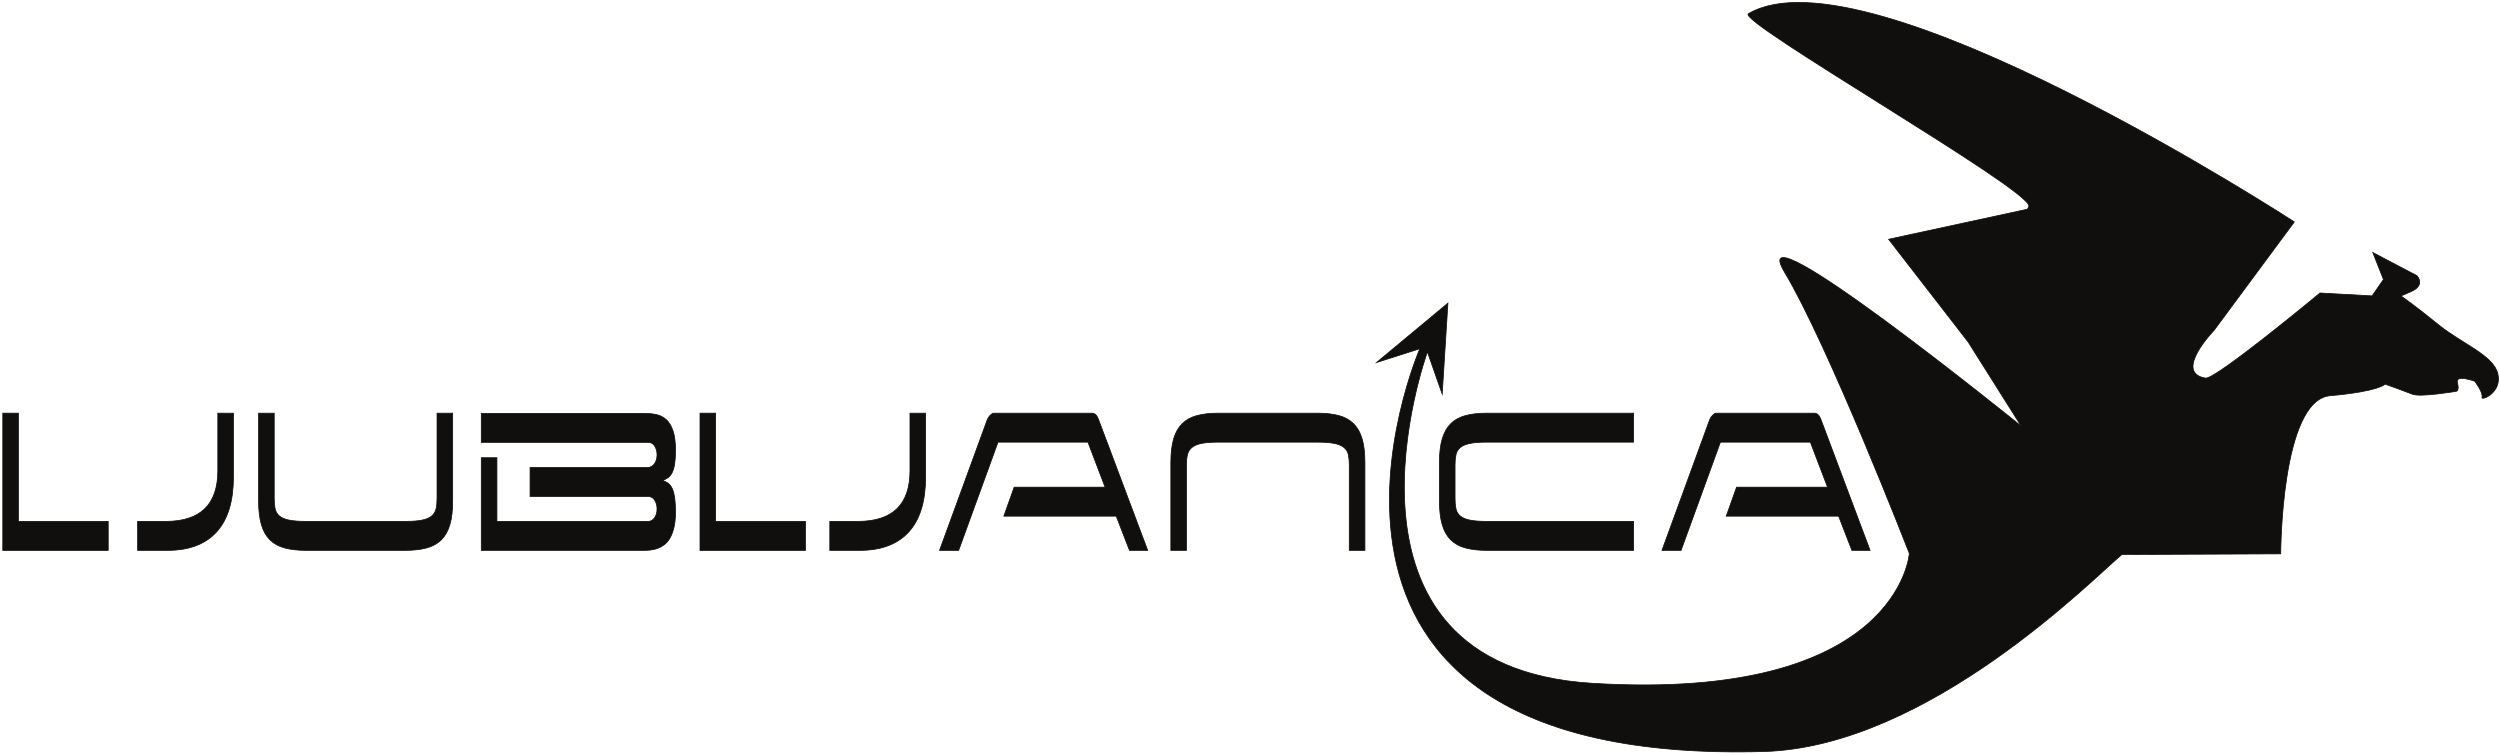 <svg width="942" height="284" viewBox="0 0 942 284" fill="none" xmlns="http://www.w3.org/2000/svg">
<path d="M40.773 207.38H1.053V155.681H6.937V196.462H40.773V207.38Z" fill="#100F0D" stroke="#100F0D" stroke-width="0.288" stroke-miterlimit="22.926"/>
<path d="M87.956 179.772C87.956 188.854 85.851 195.728 81.637 200.386C77.422 205.048 71.263 207.381 63.163 207.381H51.861V196.461H62.433C75.528 196.461 82.075 190.088 82.075 177.334V155.682H87.956V179.772Z" fill="#100F0D" stroke="#100F0D" stroke-width="0.288" stroke-miterlimit="22.926"/>
<path d="M348.766 179.772C348.766 188.854 346.66 195.728 342.45 200.386C338.232 205.048 332.073 207.381 323.972 207.381H312.674V196.461H323.242C336.337 196.461 342.885 190.088 342.885 177.334V155.682H348.766V179.772Z" fill="#100F0D" stroke="#100F0D" stroke-width="0.288" stroke-miterlimit="22.926"/>
<path d="M107.285 206.474C105.033 205.876 103.176 204.853 101.718 203.409C100.261 201.966 99.182 200.055 98.484 197.681C97.788 195.306 97.439 192.341 97.439 188.795V155.682H103.323V187.804C103.323 189.306 103.436 190.597 103.663 191.683C103.89 192.765 104.416 193.669 105.245 194.389C106.07 195.11 107.285 195.637 108.889 195.967C110.492 196.297 112.658 196.461 115.379 196.461H152.622C155.344 196.461 157.5 196.297 159.087 195.967C160.677 195.637 161.884 195.11 162.71 194.389C163.538 193.669 164.073 192.765 164.316 191.683C164.558 190.597 164.679 189.306 164.679 187.804V155.682H170.564V188.795C170.564 192.341 170.214 195.306 169.517 197.681C168.82 200.055 167.742 201.966 166.283 203.409C164.825 204.853 162.971 205.876 160.718 206.474C158.466 207.079 155.765 207.381 152.622 207.381H115.379C112.235 207.381 109.538 207.079 107.285 206.474Z" fill="#100F0D" stroke="#100F0D" stroke-width="0.288" stroke-miterlimit="22.926"/>
<path d="M254.527 192.943C254.527 195.23 254.332 197.171 253.943 198.76C253.554 200.357 253.043 201.697 252.412 202.777C251.779 203.861 251.049 204.704 250.224 205.301C249.396 205.905 248.553 206.356 247.695 206.657C246.835 206.958 245.985 207.154 245.142 207.245C244.297 207.336 243.538 207.38 242.857 207.38H181.354V172.464H187.236V196.46H244.265C245.17 196.46 245.951 196.025 246.601 195.155C247.249 194.283 247.575 193.154 247.575 191.772C247.575 190.507 247.281 189.409 246.697 188.477C246.115 187.543 245.303 187.081 244.267 187.081H199.733V176.161H243.927C244.997 176.161 245.871 175.713 246.552 174.807C247.234 173.906 247.575 172.766 247.575 171.38C247.575 170.117 247.281 169.02 246.697 168.087C246.115 167.155 245.303 166.688 244.267 166.688H181.354V155.772H242.857C244.445 155.772 245.946 155.922 247.355 156.224C248.765 156.522 250.004 157.165 251.073 158.153C252.144 159.145 252.987 160.553 253.603 162.381C254.216 164.208 254.527 166.62 254.527 169.618C254.527 171.714 254.419 173.437 254.211 174.787C253.998 176.134 253.682 177.228 253.262 178.07C252.839 178.908 252.321 179.553 251.706 180.002C251.089 180.448 250.377 180.796 249.566 181.036C250.409 181.274 251.146 181.637 251.779 182.116C252.412 182.6 252.928 183.291 253.335 184.192C253.739 185.095 254.039 186.252 254.234 187.664C254.428 189.081 254.527 190.839 254.527 192.943Z" fill="#100F0D" stroke="#100F0D" stroke-width="0.288" stroke-miterlimit="22.926"/>
<path d="M303.486 207.38H263.764V155.681H269.649V196.462H303.486V207.38Z" fill="#100F0D" stroke="#100F0D" stroke-width="0.288" stroke-miterlimit="22.926"/>
<path d="M432.448 207.38H425.592L420.584 194.476H378.25L382.139 183.561H416.4L409.937 166.597H376.05L361.219 207.38H354.023L372.014 158.12C372.24 157.519 372.611 156.959 373.132 156.449C373.65 155.939 374.089 155.681 374.447 155.681H411.442C412.481 155.681 413.294 156.437 413.875 157.94L432.448 207.38Z" fill="#100F0D" stroke="#100F0D" stroke-width="0.288" stroke-miterlimit="22.926"/>
<path d="M704.649 207.38H697.796L692.788 194.476H650.453L654.343 183.561H688.608L682.141 166.597H648.253L633.427 207.38H626.23L644.217 158.12C644.444 157.519 644.818 156.959 645.336 156.449C645.854 155.939 646.292 155.681 646.647 155.681H683.649C684.685 155.681 685.493 156.437 686.08 157.94L704.649 207.38Z" fill="#100F0D" stroke="#100F0D" stroke-width="0.288" stroke-miterlimit="22.926"/>
<path d="M552.221 206.474C549.969 205.876 548.113 204.853 546.65 203.409C545.194 201.966 544.117 200.055 543.422 197.681C542.723 195.306 542.375 192.341 542.375 188.795V174.269C542.375 170.72 542.723 167.756 543.422 165.382C544.117 163.007 545.194 161.096 546.65 159.653C548.113 158.208 549.969 157.188 552.221 156.586C554.474 155.985 557.173 155.682 560.313 155.682H615.547V166.596H560.313C557.592 166.596 555.426 166.765 553.824 167.094C552.221 167.427 551.004 167.952 550.18 168.672C549.353 169.395 548.823 170.299 548.601 171.381C548.369 172.465 548.257 173.757 548.257 175.26V187.804C548.257 189.306 548.369 190.597 548.601 191.683C548.823 192.765 549.353 193.669 550.18 194.389C551.004 195.11 552.221 195.637 553.824 195.967C555.426 196.297 557.592 196.461 560.313 196.461H615.547V207.381H560.313C557.173 207.381 554.474 207.079 552.221 206.474Z" fill="#100F0D" stroke="#100F0D" stroke-width="0.288" stroke-miterlimit="22.926"/>
<path d="M504.455 156.587C506.706 157.187 508.563 158.209 510.022 159.654C511.477 161.096 512.558 163.007 513.252 165.381C513.953 167.755 514.297 170.72 514.297 174.269V207.38H508.414V175.259C508.414 173.757 508.302 172.465 508.075 171.38C507.849 170.299 507.319 169.394 506.495 168.674C505.672 167.954 504.455 167.424 502.848 167.094C501.246 166.765 499.08 166.601 496.358 166.601H459.116C456.394 166.601 454.24 166.765 452.652 167.094C451.061 167.424 449.856 167.954 449.028 168.674C448.2 169.394 447.663 170.299 447.421 171.38C447.18 172.465 447.059 173.757 447.059 175.259V207.38H441.178V174.269C441.178 170.72 441.526 167.755 442.221 165.381C442.916 163.007 443.997 161.096 445.456 159.654C446.915 158.209 448.767 157.187 451.02 156.587C453.272 155.985 455.97 155.681 459.116 155.681H496.358C499.503 155.681 502.202 155.985 504.455 156.587Z" fill="#100F0D" stroke="#100F0D" stroke-width="0.288" stroke-miterlimit="22.926"/>
<path d="M859.379 208.686C859.379 208.686 859.459 150.736 877.99 149.102C896.517 147.465 898.702 144.74 898.702 144.74C898.702 144.74 906.124 147.384 909.057 148.556C911.983 149.729 925.408 147.465 925.408 147.465C925.408 147.465 926.828 147.465 925.952 144.197C925.068 140.926 932.49 143.65 932.49 143.65C932.49 143.65 935.764 148.011 935.216 149.646C934.672 151.282 942.847 148.011 941.21 140.926C939.574 133.84 927.585 129.482 918.865 122.396C910.146 115.311 904.696 111.495 904.696 111.495C904.696 111.495 904.534 111.619 908.51 109.863C914.126 107.381 910.691 103.867 910.691 103.867L894.072 95.147L898.086 105.312L893.804 111.495L874.172 110.405C874.172 110.405 834.806 143.103 831.038 142.474C818.779 140.418 834.246 124.488 834.246 124.488L864.498 83.612C864.498 83.612 703.528 -21.187 658.786 5.174C654.16 7.899 764.483 71.077 764.483 77.618C764.483 78.026 763.894 78.837 763.894 78.837L711.623 90.151L741.595 128.849L761.581 160.553C761.581 160.553 655.85 74.953 672.393 102.502C688.939 130.051 719.441 208.532 719.441 208.532C719.441 208.532 715.649 264.561 599.995 257.467C494.861 251.018 537.849 132.585 537.849 132.585L543.42 148.489L545.575 114.224L518.68 136.594L534.992 131.399C534.992 131.399 466.55 288.585 664.451 283.183C726.787 281.482 789.316 217.308 799.52 208.947L859.379 208.686Z" fill="#100F0D" stroke="#100F0D" stroke-width="0.288" stroke-miterlimit="22.926"/>
</svg>
